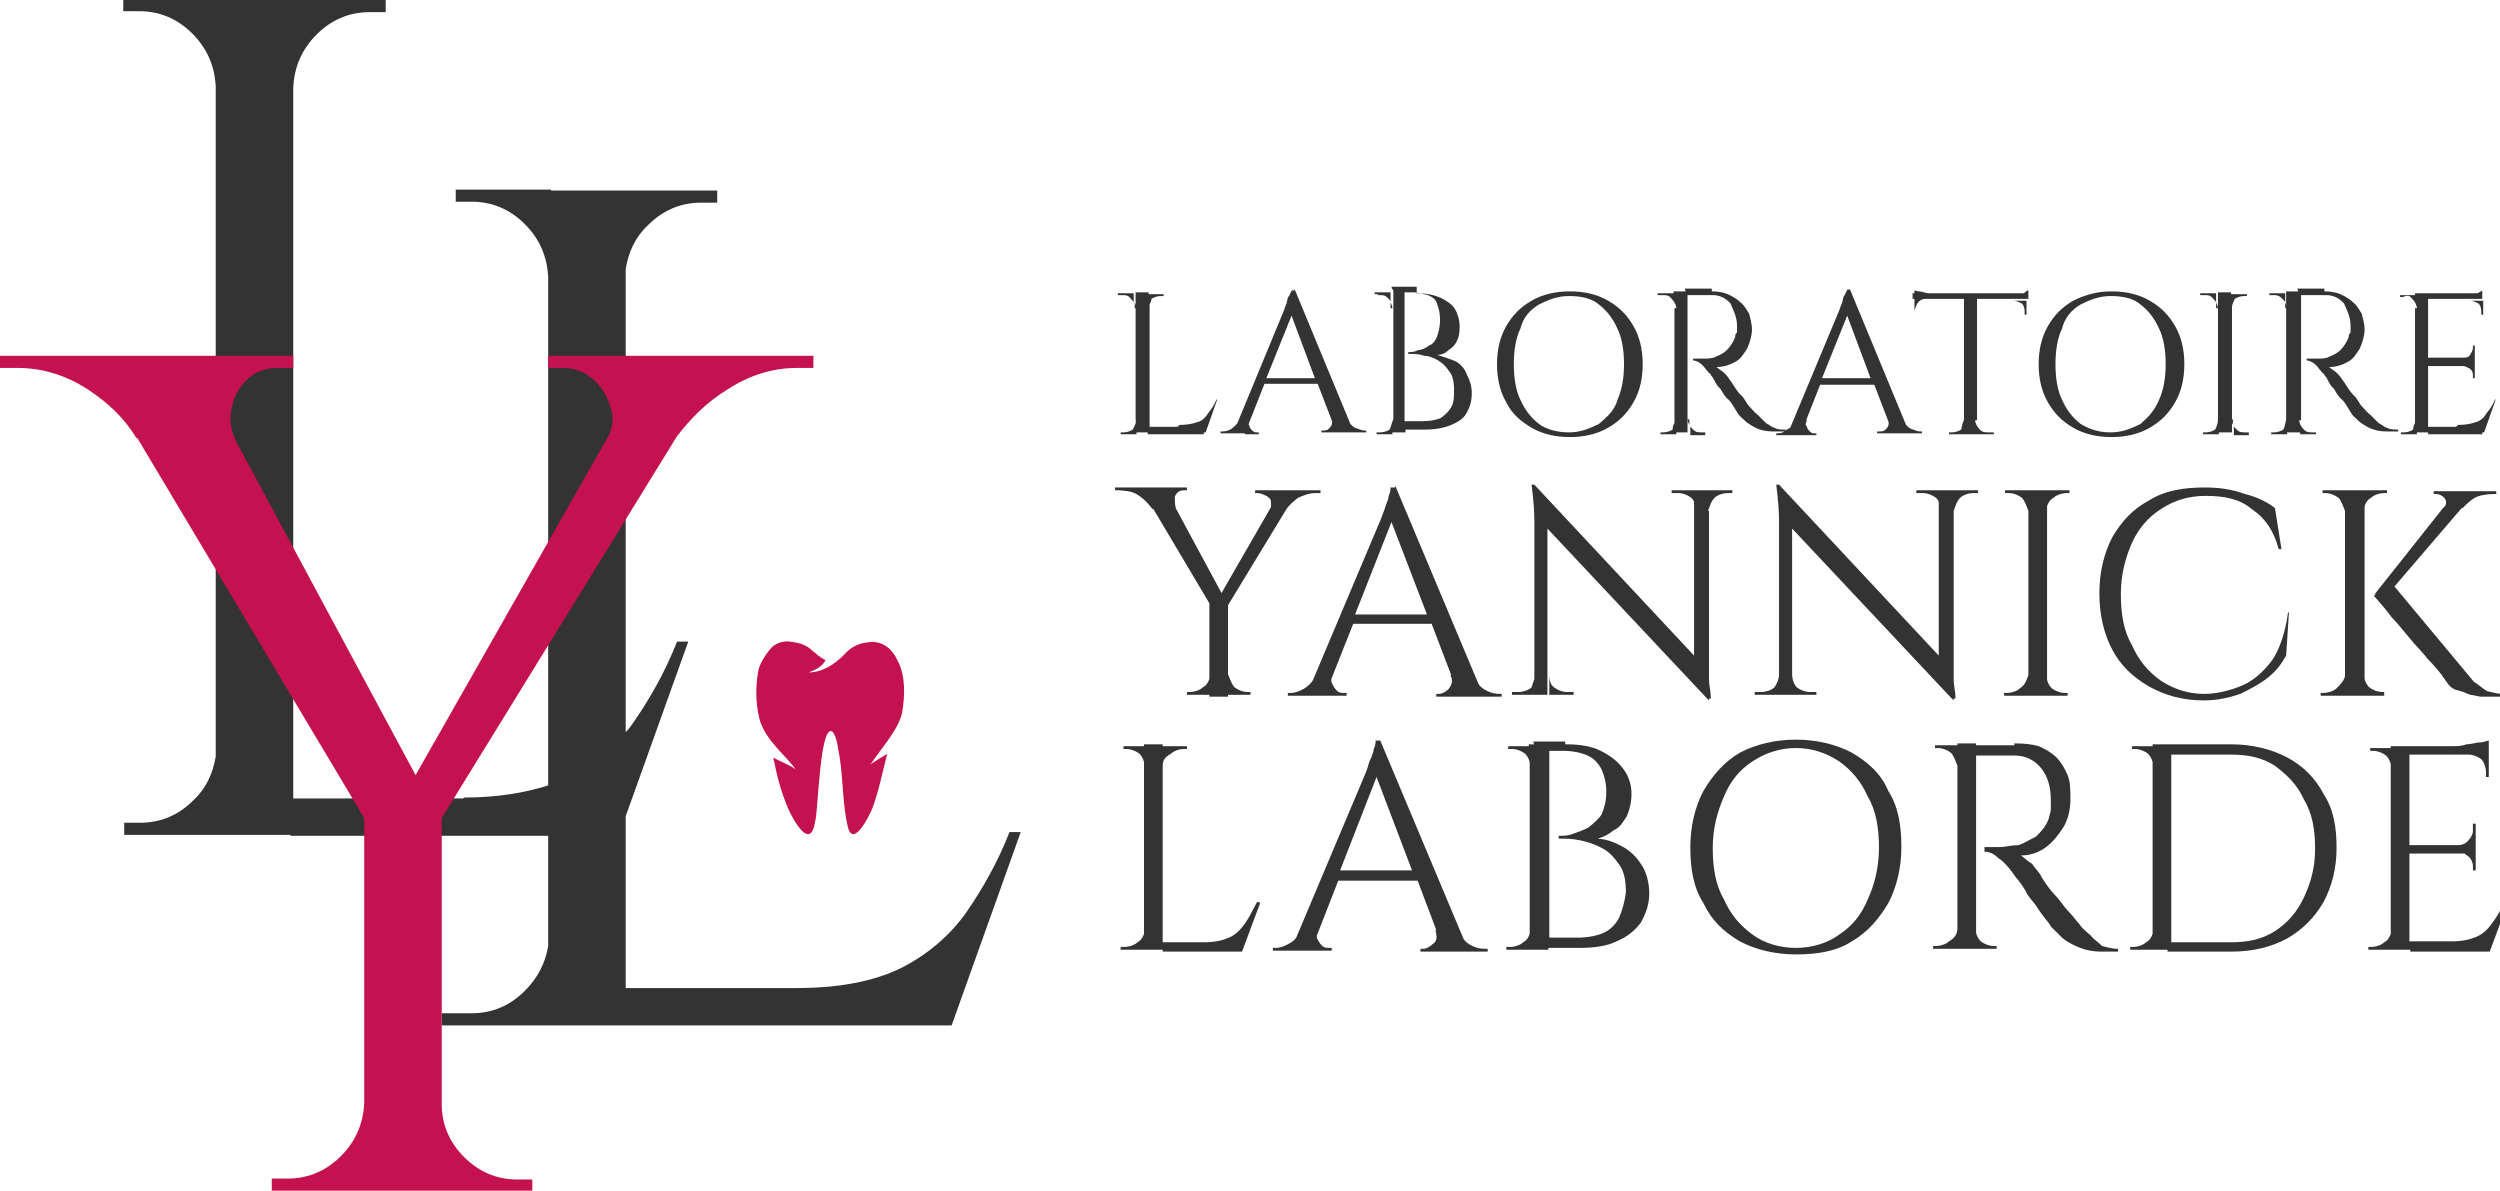 <?xml version="1.0" encoding="utf-8"?>
<!-- Generator: Adobe Illustrator 26.3.1, SVG Export Plug-In . SVG Version: 6.00 Build 0)  -->
<svg version="1.1" id="Calque_1" xmlns="http://www.w3.org/2000/svg" xmlns:xlink="http://www.w3.org/1999/xlink" x="0px" y="0px"
	 viewBox="0 0 267.7 127.5" style="enable-background:new 0 0 267.7 127.5;" xml:space="preserve">
<style type="text/css">
	.st0{fill:#C41150;}
	.st1{fill:#333333;}
</style>
<path class="st0" d="M92.8,68.8c-1,0.1-1.8,0.6-2.4,1.3c-1,1-2.3,1.9-3.8,1.9c0.8-0.3,1.4-0.6,1.8-1.3c-0.7-0.4-0.9-0.6-1.5-1.1
	c-0.6-0.6-1.5-0.8-2.3-0.9s-1.7,0.2-2.2,0.9c-0.5,0.6-1,1.4-1.2,2.2c-0.3,1.7-0.3,3.4,0.1,5.1c0.6,2.4,3,4.1,3.9,5.5
	c-0.4-0.4-2.2-1.1-2.4-1.3c0.4,2,0.8,3.6,1.6,5.5c0.6,1.3,2.4,4.6,2.9,1.3c0.3-0.9,0.5-10.8,1.9-9.5c0.5,0.8,0.5,1.7,0.7,2.6
	c0.4,2.5,0.3,5.1,0.9,7.6c0.6,2.2,2.3-1.3,2.6-2c0.7-1.9,1.1-3.9,1.6-5.9c-0.2,0.2-1.4,0.8-1.8,1.2c1-1.6,3-3.7,3.4-5.6
	c0.3-1.8,0.4-3.9-0.5-5.6C95.5,69.4,94.4,68.5,92.8,68.8z"/>
<path class="st1" d="M108.1,89.1c-1.3,3.3-2.9,6.1-4.7,8.7c-1.8,2.5-4.2,4.5-7,5.9c-2.9,1.4-6.6,2.1-11.1,2.1H67V87.4l6.7-18.7h-1.2
	c-1.3,3.3-2.9,6.1-4.7,8.7c-0.2,0.3-0.5,0.7-0.8,1V28.8c0.3-1.8,1-3.4,2.4-4.7c1.6-1.6,3.5-2.4,5.7-2.4c1.1,0,1.6,0,1.7,0v-1.3H67
	h-0.4H59v-0.1H48.8v1.3h1.7c2.2,0,4.1,0.8,5.7,2.4c1.6,1.6,2.4,3.5,2.5,5.7v54.4c-2.5,0.8-5.5,1.3-9,1.3l-0.1,0.1H31.4V9.4
	c0.1-2.2,0.9-4.1,2.5-5.7c1.6-1.6,3.5-2.4,5.7-2.4c1.1,0,1.6,0,1.7,0V0h-9.9h-0.3h-7.7h-0.3h-9.9v1.2h1.7c2.2,0,4.1,0.8,5.7,2.4
	c1.6,1.6,2.4,3.5,2.5,5.7V81c-0.3,1.8-1,3.4-2.4,4.7c-1.6,1.6-3.5,2.4-5.7,2.4h-1.7v1.3h9.8h0.4h7.6v0.1h27.6v11.8
	c-0.3,1.8-1.1,3.4-2.5,4.8c-1.6,1.6-3.5,2.4-5.7,2.4h-3.2v1.3h11.4h0.4h7.5H67h13.7h20.8h0.4l7.4-20.7H108.1z"/>
<path class="st0" d="M58.7,38.1v1.3h1.6c1.2,0,2.3,0.4,3.2,1.2c0.9,0.8,1.6,1.9,1.9,3.1c0.4,1.2,0.2,2.4-0.6,3.6l0,0L44.5,83
	L25.3,47.3l0,0c-0.9-1.8-0.8-3.5,0.1-5.3c1-1.7,2.4-2.6,4.3-2.6h1.7v-1.3H0v1.3h1.9c2.7,0,5.2,0.8,7.5,2.3c2.3,1.5,4,3.2,5.2,5.2
	l0.1,0L39,87.6v30.5c-0.1,2.2-0.9,4.1-2.5,5.7s-3.5,2.4-5.7,2.4c-0.1,0-0.7,0-1.7,0v1.3H39h0.2h7.7v0.1H57v-1.3h-1.6
	c-2.2,0-4.1-0.8-5.7-2.4c-1.6-1.6-2.4-3.5-2.4-5.7V87.6l25.2-40.9c1.4-1.8,3.1-3.6,5.4-5c2.3-1.5,4.8-2.3,7.4-2.3h1.8v-1.3H58.7z"/>
<g>
	<path class="st1" d="M121.1,32c0.1,0.1,0.3,0.3,0.3,0.4v-1h-1.7v0.2h0.3C120.6,31.6,120.8,31.6,121.1,32z"/>
	<path class="st1" d="M121.7,33c0-0.2-0.1-0.4-0.2-0.6V33H121.7z"/>
	<path class="st1" d="M121.3,46c-0.3,0.2-0.7,0.3-1,0.3H120v0.2h1.7v-0.2h1.2v0.2h6v-0.2h0.2l1.2-3.4v-0.2c-0.3,0.7-0.5,1-0.9,1.5
		c-0.3,0.5-0.7,0.9-1.2,1c-0.5,0.2-1.2,0.3-1.9,0.3l-0.2,0.2h-3V32.6c0.1-0.2,0.2-0.4,0.2-0.6c0.3-0.2,0.7-0.3,1-0.3
		c0.2,0,0.3,0,0.3,0v-0.2H123v-0.2h-1.4V33v11.9C121.7,45.3,121.5,45.6,121.3,46z"/>
	<path class="st1" d="M133.3,46.5h1.5v-0.2h-0.2c-0.2,0-0.3,0-0.5-0.2s-0.3-0.3-0.3-0.5c-0.1-0.1-0.1-0.1-0.1-0.2l1.7-4.3h5.7
		l1.5,3.9c0.1,0.3,0,0.6-0.2,0.8c-0.2,0.2-0.3,0.3-0.7,0.3h-0.2v0.2h4.8v-0.2h-0.2c-0.3,0-0.7-0.2-1-0.3c-0.2-0.1-0.3-0.2-0.5-0.4
		l-6-14.5l0,0.2h-0.3c0,0.2-0.2,0.3-0.2,0.5c-0.2,0.2-0.2,0.3-0.3,0.7c0,0.2-0.2,0.5-0.3,0.9l-5,12.1c-0.2,0.3-0.4,0.4-0.6,0.6
		c-0.3,0.2-0.7,0.3-1,0.3h-0.2v0.2h1.4H133.3z M138.3,33.8l2.5,6.7h-5.2L138.3,33.8z"/>
	<path class="st1" d="M149.1,33c0-0.2-0.1-0.4-0.2-0.6V33H149.1z"/>
	<path class="st1" d="M148.8,46c-0.3,0.2-0.7,0.3-1,0.3c0,0,0,0-0.2,0s-0.2,0-0.2,0v0.2h1.7v-0.2h1.4V46h2.2c1,0,2-0.2,2.7-0.5
		s1.4-0.7,1.7-1.4c0.3-0.5,0.5-1.2,0.5-2c0-0.7-0.2-1.4-0.5-1.9c-0.2-0.7-0.7-1.2-1.2-1.5c-0.7-0.3-1.4-0.5-2-0.7
		c0.5,0,0.9-0.2,1.2-0.5c0.3-0.2,0.7-0.5,0.9-1c0.2-0.3,0.3-0.9,0.3-1.5c0-0.7-0.2-1.4-0.5-1.9c-0.3-0.5-0.9-0.9-1.5-1.2
		c-0.7-0.3-1.5-0.5-2.6-0.5v-0.7H149c0,0.2,0.2,0.3,0.2,0.5c0,0.2,0,0.2,0,0.2v0V33v11.9C149,45.3,149,45.6,148.8,46z M151.2,31.3
		c0.7,0,1.2,0.2,1.7,0.3c0.5,0.2,0.9,0.5,1,1c0.2,0.5,0.3,1,0.3,1.7s-0.2,1.4-0.3,1.7c-0.2,0.5-0.5,0.9-0.9,1
		c-0.3,0.3-0.9,0.5-1.2,0.5c-0.3,0.2-0.7,0.2-1,0.2v0.2c0.7,0,1.2,0,1.7,0.2c0.5,0,1,0.2,1.5,0.5c0.5,0.3,0.9,0.7,1.2,1.2
		c0.3,0.3,0.5,1,0.5,1.9c0,0.7,0,1.4-0.3,1.9c-0.3,0.5-0.7,0.9-1.2,1.2c-0.5,0.2-1.2,0.3-1.9,0.3h-1.9V31.3H151.2z"/>
	<path class="st1" d="M147.6,31.6c0.5,0,0.7,0,1,0.3c0.1,0.1,0.3,0.3,0.3,0.4v-1h-1.7v0.2c0,0,0,0,0.2,0S147.6,31.6,147.6,31.6z"/>
	<path class="st1" d="M164,45.8c1.2,0.7,2.6,1,4.1,1s2.9-0.3,4.1-1c1.2-0.7,2-1.5,2.7-2.7c0.7-1.2,1-2.6,1-4.1s-0.3-2.9-1-4.1
		c-0.7-1.2-1.5-2-2.7-2.7c-1.2-0.7-2.6-1-4.1-1s-2.9,0.3-4.1,1c-1.2,0.7-2,1.5-2.7,2.7c-0.7,1.2-1,2.6-1,4.1s0.3,2.9,1,4.1
		C161.9,44.3,162.8,45.1,164,45.8z M162.8,35.2c0.3-1.2,1-2,2-2.6c1-0.5,2-0.9,3.2-0.9s2.4,0.2,3.2,0.9c0.9,0.7,1.5,1.5,2,2.6
		c0.5,1,0.7,2.4,0.7,3.8s-0.2,2.7-0.7,3.8c-0.3,1.2-1.2,1.9-2,2.6c-1,0.5-2,0.9-3.2,0.9s-2.4-0.3-3.2-0.9c-0.9-0.7-1.5-1.5-2-2.6
		c-0.5-1-0.7-2.4-0.7-3.8C162.1,37.6,162.3,36.2,162.8,35.2z"/>
	<path class="st1" d="M182.6,46.5v-0.2h-0.3c-0.5,0-0.7,0-1-0.3c-0.1-0.1-0.3-0.3-0.3-0.4v1H182.6z"/>
	<path class="st1" d="M180.9,44.9h-0.2c0,0.2,0.1,0.4,0.2,0.6V44.9z"/>
	<path class="st1" d="M179,32c0.3,0.3,0.5,0.7,0.5,1h-0.2v12.3c-0.1,0.2-0.2,0.4-0.2,0.7c-0.3,0.2-0.7,0.3-1,0.3h-0.3v0.2h1.7v-0.2
		h1.2v-1.4V31.6c0.7,0,1.2,0,1.5,0c0.3,0,0.9,0,1.2,0c0.7,0,1.4,0.3,1.9,0.9c0.3,0.7,0.7,1.4,0.7,2.4c0,0.2,0,0.5,0,0.7
		c-0.2,0.2-0.2,0.3-0.2,0.5c-0.2,0.5-0.5,1-0.9,1.4c-0.3,0.3-0.7,0.5-1.2,0.7c-0.3,0.2-0.9,0.2-1.2,0.2c-0.3,0-0.7,0-1.2,0v0.2
		c0.3,0,0.7,0.2,1,0.5c0.3,0.3,0.5,0.7,0.9,1c0,0.2,0.2,0.2,0.3,0.5c0.2,0.3,0.3,0.7,0.7,1c0.3,0.5,0.5,0.9,0.9,1.2
		c0.3,0.3,0.5,0.7,0.7,1c0.2,0.3,0.3,0.5,0.3,0.5c0.2,0.3,0.5,0.5,0.9,0.9c0.3,0.2,0.7,0.5,1.2,0.7c0.5,0.2,1,0.3,1.7,0.3h1.2
		c-0.2,0.1-0.4,0.2-0.7,0.2h-0.2v0.2h4.3v-0.2h-0.2c-0.2,0-0.3,0-0.5-0.2c-0.2-0.2-0.3-0.3-0.3-0.5c-0.2-0.2-0.2-0.3,0-0.7
		c0,0-0.1,0-0.1,0l1.5-3.8h5.8l1.5,3.9c0.1,0.3,0,0.6-0.2,0.8c-0.2,0.2-0.3,0.3-0.7,0.3H201v0.2h4.8v-0.2h-0.2c-0.3,0-0.7-0.2-1-0.3
		c-0.2-0.1-0.3-0.2-0.5-0.4l-6-14.5h-0.3c0,0.2-0.2,0.3-0.2,0.5c-0.2,0.2-0.2,0.3-0.3,0.7c0,0.2-0.2,0.5-0.3,0.9l-5.3,12.7
		c-0.1,0-0.1,0.1-0.2,0.1c-0.1,0.1-0.2,0.1-0.3,0.2V46c-0.5,0-0.9,0-1.2-0.2c-0.2,0-0.5-0.3-0.9-0.5c-0.3-0.3-0.5-0.5-0.9-0.9
		c-0.3-0.2-0.5-0.5-0.9-0.9c-0.3-0.3-0.5-0.9-0.9-1.2c-0.3-0.3-0.7-0.9-1-1.4c-0.2-0.2-0.3-0.5-0.7-0.9c-0.3-0.3-0.7-0.5-0.9-0.7
		c0.7,0,1.4-0.2,1.9-0.5c0.7-0.3,1-0.9,1.4-1.5c0.3-0.7,0.5-1.4,0.5-2c0-0.7-0.2-1.2-0.3-1.7c-0.2-0.3-0.5-0.9-0.9-1.2
		c-0.3-0.3-0.9-0.7-1.4-0.9s-1-0.3-1.7-0.3v-0.3h-2.9c0,0.1,0.1,0.2,0.1,0.3h-1.3v0.2h-1.7v0.2h0.3C178.5,31.6,178.7,31.6,179,32z
		 M197.8,33.8l2.5,6.7h-5.2L197.8,33.8z"/>
	<path class="st1" d="M204.6,30.9c0.1,0,0.1,0,0.2,0v0H204.6z"/>
	<path class="st1" d="M204.8,33.7h0.2v-0.3c0-0.3,0.2-0.7,0.3-0.9c0.2-0.3,0.5-0.5,0.9-0.5h4.1v13c-0.2,0.3-0.2,0.7-0.3,1
		c-0.3,0.2-0.7,0.3-1,0.3h-0.3v0.2h1.7h1.4h1.7v-0.2H213c-0.5,0-0.7,0-1-0.3c-0.3-0.3-0.5-0.7-0.5-1h0.2V32h5.5v-0.3v-0.3v-0.3
		c-0.2,0-0.3,0.2-0.5,0.3h-9.2h-1c-0.3,0-0.7-0.2-1-0.2c-0.2,0-0.4-0.1-0.5-0.1v0.3h-0.2V32h0.2V33.7z"/>
	<path class="st1" d="M217,33.7v-1.5h-1.4c0.3,0,0.7,0.2,0.9,0.3c0.2,0.2,0.3,0.5,0.3,0.9v0.3H217z"/>
	<path class="st1" d="M222,45.8c1.2,0.7,2.6,1,4.1,1c1.5,0,2.9-0.3,4.1-1c1.2-0.7,2-1.5,2.7-2.7s1-2.6,1-4.1s-0.3-2.9-1-4.1
		c-0.7-1.2-1.5-2-2.7-2.7c-1.2-0.7-2.6-1-4.1-1c-1.4,0-2.7,0.3-4.1,1c-1.2,0.7-2,1.5-2.7,2.7c-0.7,1.2-1,2.6-1,4.1s0.3,2.9,1,4.1
		C220,44.3,220.8,45.1,222,45.8z M220.8,35.2c0.3-1.2,1-2,2-2.6c1-0.5,2-0.9,3.2-0.9s2.4,0.2,3.2,0.9c0.9,0.7,1.5,1.5,2,2.6
		c0.5,1,0.7,2.4,0.7,3.8s-0.2,2.7-0.7,3.8c-0.5,1.2-1.2,1.9-2,2.6c-1,0.5-2,0.9-3.2,0.9s-2.2-0.3-3.2-0.9c-0.9-0.7-1.5-1.5-2-2.6
		c-0.5-1-0.7-2.4-0.7-3.8C220.1,37.6,220.3,36.2,220.8,35.2z"/>
	<path class="st1" d="M237.5,33c0-0.2-0.1-0.4-0.2-0.6V33H237.5z"/>
	<path class="st1" d="M240.8,46.5v-0.2c0,0-0.2,0-0.3,0c-0.5,0-0.7,0-1-0.3c-0.1-0.1-0.3-0.3-0.3-0.4v1H240.8z"/>
	<path class="st1" d="M237.2,46c-0.3,0.2-0.7,0.3-1,0.3h-0.3v0.2h1.7v-0.2h1.4v-1.4V33c0-0.5,0.2-0.7,0.3-1c0.3-0.2,0.7-0.3,1-0.3
		c0.2,0,0.3,0,0.3,0v-0.2h-1.7v-0.2h-1.4V33v11.9C237.5,45.3,237.4,45.6,237.2,46z"/>
	<path class="st1" d="M237,32c0.1,0.1,0.3,0.3,0.3,0.4v-1h-1.7v0.2h0.3C236.5,31.6,236.7,31.6,237,32z"/>
	<path class="st1" d="M239.1,44.9h-0.2c0,0.2,0.1,0.4,0.2,0.6V44.9z"/>
	<path class="st1" d="M244.9,33c0-0.2-0.1-0.4-0.2-0.6V33H244.9z"/>
	<path class="st1" d="M244.4,32c0.1,0.1,0.3,0.3,0.3,0.4v-1H243v0.2h0.3C243.8,31.6,244,31.6,244.4,32z"/>
	<path class="st1" d="M244.5,46c-0.3,0.2-0.7,0.3-1,0.3h-0.3v0.2h1.7v-0.2h1.4v0.2h1.7v-0.2h-0.3c-0.5,0-0.7,0-1-0.3
		c-0.3-0.3-0.5-0.7-0.5-1h0.2V31.6c0.7,0,1.2,0,1.5,0c0.3,0,0.9,0,1.2,0c0.7,0,1.4,0.3,1.9,0.9c0.3,0.7,0.7,1.4,0.7,2.4
		c0,0.2,0,0.5,0,0.7c-0.2,0.2-0.2,0.3-0.2,0.5c-0.2,0.5-0.5,1-0.9,1.4c-0.3,0.3-0.7,0.5-1.2,0.7c-0.3,0.2-0.9,0.2-1.2,0.2
		c-0.3,0-0.7,0-1.2,0v0.2c0.3,0,0.7,0.2,1,0.5c0.3,0.3,0.5,0.7,0.9,1c0,0.2,0.2,0.2,0.3,0.5c0.2,0.3,0.3,0.7,0.7,1
		c0.3,0.5,0.5,0.9,0.9,1.2c0.3,0.3,0.5,0.7,0.7,1c0.2,0.3,0.3,0.5,0.3,0.5c0.2,0.3,0.5,0.5,0.9,0.9c0.3,0.2,0.7,0.5,1.2,0.7
		c0.5,0.2,1,0.3,1.7,0.3h1.2V46c-0.5,0-0.9,0-1.2-0.2c-0.2,0-0.5-0.3-0.9-0.5c-0.3-0.3-0.5-0.5-0.9-0.9c-0.3-0.2-0.5-0.5-0.9-0.9
		c-0.3-0.3-0.5-0.9-0.9-1.2c-0.3-0.3-0.7-0.9-1-1.4c-0.2-0.2-0.3-0.5-0.7-0.9c-0.3-0.3-0.7-0.5-0.9-0.7c0.7,0,1.4-0.2,1.9-0.5
		c0.7-0.3,1-0.9,1.4-1.5c0.3-0.7,0.5-1.4,0.5-2c0-0.7-0.2-1.2-0.3-1.7c-0.2-0.3-0.5-0.9-0.9-1.2c-0.3-0.3-0.9-0.7-1.4-0.9
		c-0.5-0.2-1-0.3-1.7-0.3v-0.3h-2.9c0,0.1,0.1,0.2,0.1,0.3h-1.3V33v11.9C244.7,45.3,244.7,45.6,244.5,46z"/>
	<path class="st1" d="M265.9,33.7v-1.5h-1.4c0.3,0,0.7,0.2,0.9,0.3c0.2,0.2,0.3,0.5,0.3,0.9v0.3H265.9z"/>
	<path class="st1" d="M258.3,32c0.3,0.3,0.5,0.7,0.5,1h-0.2v12.3c-0.1,0.2-0.2,0.4-0.2,0.7c-0.3,0.2-0.7,0.3-1,0.3h-0.3v0.2h1.7
		v-0.2h1.2v0.2h5.8v-0.2h0.2l1.2-3.4v-0.2c-0.3,0.7-0.5,1-0.9,1.5c-0.3,0.5-0.7,0.9-1.2,1c-0.5,0.2-1.2,0.3-1.9,0.3l-0.2,0.2h-3
		v-6.5h3.8c0.2,0,0.5,0.2,0.7,0.3c0.2,0.2,0.3,0.3,0.3,0.7v0.3h0.2v-1.4v-0.7v-1.4h-0.2v0.3c0,0.2-0.2,0.5-0.3,0.7s-0.3,0.3-0.7,0.3
		h-3.8V32h5.8v-0.3v-0.3v-0.3c0,0-0.3,0.2-0.5,0.3h-5.3h-1.4v0.2H257v0.2h0.3C257.8,31.6,258,31.6,258.3,32z"/>
	<path class="st1" d="M133.3,98.9c-0.5,0.7-1,1.2-1.7,1.5c-0.7,0.3-1.5,0.5-2.7,0.5h-4.4V82.1c0-0.7,0.2-1,0.9-1.4
		c0.3-0.3,0.9-0.5,1.4-0.5c0.2,0,0.3,0,0.3,0v-0.3h-2.6v-0.2h-2v0.2h-2.2v0.3h0.3c0.5,0,1,0.2,1.4,0.5c0.2,0.2,0.4,0.5,0.5,0.9V100
		c-0.1,0.3-0.3,0.7-0.7,0.9c-0.3,0.3-0.9,0.5-1.4,0.5H120v0.3h2.4h0.2h1.9v0.2h3.2h5.3l1.9-5.1v-0.2h-0.3
		C134.1,97.5,133.8,98.2,133.3,98.9z"/>
	<path class="st1" d="M157.3,101.1c-0.3-0.2-0.5-0.4-0.6-0.6l-8.9-21.2h-0.5c0,0.2,0,0.5-0.2,0.9c0,0.3-0.2,0.7-0.3,1
		c-0.2,0.3-0.3,0.9-0.5,1.4l-7.5,17.8c-0.2,0.3-0.5,0.5-0.7,0.6c-0.5,0.3-1,0.5-1.5,0.5h-0.3v0.3h6.3v-0.3h-0.3
		c-0.2,0-0.5,0-0.7-0.2c-0.2-0.2-0.3-0.3-0.5-0.7c-0.1-0.1-0.1-0.2-0.1-0.4l2.3-5.9h8.5l2,5.3h-0.1c0.2,0.7,0.2,1.2-0.3,1.5
		c-0.3,0.3-0.7,0.5-1,0.5h-0.3v0.3h7.2v-0.3h-0.2C158.3,101.6,157.8,101.4,157.3,101.1z M143.5,93.2l3.9-10l3.8,10H143.5z"/>
	<path class="st1" d="M174,90.8c-0.9-0.5-1.7-0.9-2.9-1c0.7-0.2,1.2-0.5,1.7-0.9c0.7-0.3,1-0.9,1.4-1.5c0.3-0.7,0.5-1.5,0.5-2.4
		c0-1-0.3-1.9-0.9-2.7c-0.7-0.9-1.4-1.4-2.4-1.9c-1-0.5-2.2-0.7-3.8-0.7v-0.3h-3.4c0,0.1,0,0.2,0.1,0.3h-0.6v0.2h-2.2v0.3
		c0,0,0,0,0.2,0s0.2,0,0.2,0c0.5,0,1,0.2,1.4,0.5c0.2,0.2,0.4,0.5,0.5,0.9V100c-0.1,0.3-0.3,0.7-0.7,0.9c-0.3,0.3-0.9,0.5-1.4,0.5
		h-0.2h-0.2v0.3h2.4h0.2h1.9v-0.2h3.4c1.5,0,2.9-0.2,3.9-0.7c1.2-0.5,2-1.2,2.6-2c0.5-0.9,0.9-1.9,0.9-3.1c0-1-0.2-2-0.7-2.9
		C175.4,92,174.9,91.4,174,90.8z M173.4,98.2c-0.3,0.7-1,1.4-1.7,1.7c-0.7,0.3-1.7,0.5-2.7,0.5h-3.1v-20h1.5c1,0,1.9,0.2,2.6,0.5
		c0.7,0.3,1.2,0.9,1.5,1.5c0.3,0.7,0.5,1.4,0.5,2.4s-0.2,1.7-0.5,2.4c-0.3,0.5-0.9,1-1.4,1.4c-0.5,0.3-1.2,0.5-1.7,0.7
		c-0.5,0.2-1,0.2-1.5,0.2v0.3c0.7,0,1.5,0,2.4,0.2s1.7,0.5,2.4,0.9s1.2,1,1.7,1.7c0.5,0.7,0.7,1.7,0.7,2.9
		C174,96.5,173.7,97.5,173.4,98.2z"/>
	<path class="st1" d="M198.3,80.6c-1.7-0.9-3.8-1.4-6-1.4s-4.3,0.5-6,1.4c-1.7,1-2.9,2.4-3.9,4.1c-0.9,1.7-1.4,3.8-1.4,6
		s0.3,4.3,1.4,6c0.9,1.9,2.2,3.1,3.9,4.1c1.7,0.9,3.8,1.4,6,1.4s4.3-0.3,6-1.4c1.7-1,2.9-2.4,3.9-4.1c0.9-1.7,1.4-3.8,1.4-6
		s-0.3-4.3-1.4-6C201.4,82.8,200,81.6,198.3,80.6z M200,96.3c-0.7,1.7-1.7,2.9-3.1,3.8c-1.2,0.9-2.9,1.4-4.6,1.4s-3.4-0.5-4.6-1.4
		c-1.4-1-2.4-2.2-3.1-3.8c-0.9-1.5-1.2-3.4-1.2-5.5s0.5-3.9,1.2-5.5c0.7-1.7,1.7-2.9,3.1-3.8c1.4-0.9,2.9-1.4,4.6-1.4
		s3.2,0.5,4.6,1.4c1.4,1,2.4,2.2,3.1,3.8c0.9,1.5,1.2,3.4,1.2,5.5S200.7,94.8,200,96.3z"/>
	<path class="st1" d="M223.9,100.2c-0.3-0.3-0.9-0.7-1.2-1.2c-0.3-0.3-0.7-0.9-1.2-1.4c-0.5-0.5-0.9-1.2-1.4-1.7
		c-0.5-0.5-1-1.2-1.5-2c-0.2-0.5-0.7-0.9-1-1.4c-0.5-0.3-0.9-0.7-1.2-0.9c1,0,1.9-0.3,2.7-0.9c0.7-0.5,1.4-1.4,1.9-2.2
		c0.5-0.9,0.7-1.9,0.7-2.9s0-1.9-0.3-2.6c-0.3-0.7-0.7-1.4-1.2-1.9c-0.5-0.5-1.2-0.9-1.9-1.2c-0.7-0.2-1.5-0.3-2.6-0.3v0.2h-4.1
		v-0.2h-2v0.2h-2.4v0.3h0.3c0.5,0,1,0.2,1.4,0.5c0.3,0.3,0.5,0.9,0.7,1.4v17.4c0,0.5-0.2,1-0.9,1.4c-0.3,0.3-0.9,0.5-1.4,0.5H207
		v0.3h2.6h1.7h0.3h2.2v-0.3h-0.3c-0.5,0-1-0.2-1.4-0.5c-0.2-0.2-0.4-0.5-0.5-0.9V80.9c0.9,0,1.5,0,2.2,0c0.7,0,1.4,0,1.9,0
		c1.2,0,2.2,0.5,2.9,1.4c0.7,0.9,1,2,1,3.4c0,0.3,0,0.7,0,1s-0.2,0.7-0.2,0.9c-0.3,0.9-0.9,1.5-1.4,2c-0.7,0.3-1.2,0.7-1.9,0.9
		c-0.7,0-1.4,0.2-1.9,0.2c-0.5,0-1,0-1.7,0v0.5c0.5,0,1,0.2,1.5,0.7c0.5,0.3,1,0.9,1.4,1.4c0,0,0.2,0.3,0.5,0.7
		c0.3,0.3,0.7,0.9,1,1.4c0.3,0.7,0.9,1.2,1.2,1.7c0.3,0.5,0.7,1,1,1.4c0.3,0.3,0.5,0.7,0.5,0.7c0.3,0.3,0.7,0.7,1.2,1.2
		c0.3,0.3,1,0.7,1.7,1c0.7,0.3,1.5,0.5,2.6,0.5h1.7v-0.3c-0.7,0-1.2-0.2-1.7-0.3C224.7,100.9,224.2,100.6,223.9,100.2z"/>
	<path class="st1" d="M244.9,81.1c-1.7-0.9-3.8-1.4-6-1.4h-6.3h-0.9h-1.2v0.2h-2.2v0.3h0.3c0.5,0,1,0.2,1.4,0.5
		c0.2,0.2,0.4,0.5,0.5,0.9V100c-0.1,0.3-0.3,0.7-0.7,0.9c-0.3,0.3-0.9,0.5-1.4,0.5h-0.3v0.3h2.4h0.2h1.4v0.2h6.8
		c2.4,0,4.3-0.5,6-1.4c1.7-1,2.9-2.2,3.9-3.9c0.9-1.7,1.4-3.6,1.4-5.8s-0.3-4.1-1.4-5.8C247.9,83.3,246.6,82,244.9,81.1z
		 M246.7,96.1c-0.7,1.5-1.7,2.7-3.1,3.6s-2.9,1.2-4.8,1.2c-0.9,0-1.7,0-2.4,0s-1.4,0-2,0c-0.5,0-1.2,0-1.9,0V80.8c0.7,0,1.2,0,1.7,0
		c0.7,0,1.4,0,2,0c0.9,0,1.5,0,2.6,0c1.9,0,3.4,0.3,4.8,1.2c1.2,0.9,2.4,2,3.1,3.6c0.9,1.5,1.2,3.2,1.2,5.3S247.4,94.6,246.7,96.1z"
		/>
	<path class="st1" d="M268.1,96.6c-0.3,0.9-0.7,1.5-1.2,2.2c-0.5,0.7-1,1.2-1.7,1.5c-0.7,0.3-1.5,0.5-2.7,0.5H258v-9.4h5.9
		c0.1,0.1,0.3,0.2,0.4,0.3c0.3,0.2,0.5,0.7,0.5,1v0.5h0.3v-1.9v-0.2v-0.9v-2h-0.3V89c0,0.3-0.2,0.7-0.5,1c-0.2,0.3-0.7,0.5-1,0.5
		H258v-9.7h6.3c0.5,0,1,0.2,1.4,0.5c0.3,0.3,0.5,0.9,0.5,1.4v0.5h0.3v-2.4v-0.2v-0.5v-0.3v-0.5c-0.2,0-0.5,0.2-1,0.2
		c-0.3,0-0.9,0.2-1.4,0.2c-0.5,0.2-1,0.2-1.5,0.2H258h-2v0.2h-2.2v0.3h0.3c0.5,0,1,0.2,1.4,0.5c0.2,0.2,0.4,0.5,0.5,0.9V100
		c-0.1,0.3-0.3,0.7-0.7,0.9c-0.3,0.3-0.9,0.5-1.4,0.5h-0.3v0.3h2.4h0.2h1.9v0.2h3.2h5.3l1.9-5.1v-0.2H268.1z"/>
	<path class="st1" d="M122,53.1c0.7,0.5,1,0.9,1.4,1.4l0.1,0l6,10.1v8.1c-0.1,0.3-0.3,0.7-0.7,0.9c-0.3,0.3-0.9,0.5-1.4,0.5
		c0,0-0.2,0-0.3,0v0.3h2.4v0.2h2v-0.2h2.4v-0.3h-0.3c-0.5,0-1-0.2-1.4-0.5c-0.3-0.3-0.5-0.9-0.7-1.4v-7.4l6.2-10.2
		c0.3-0.5,0.8-0.9,1.3-1.3c0.7-0.3,1.2-0.5,1.9-0.5h0.5v-0.3h-2.4l0,0h-1.9l0,0h-2.7v0.3h0.3c0.3,0,0.7,0.2,0.9,0.3
		c0.3,0.2,0.5,0.3,0.5,0.7c0,0.2,0,0.4,0,0.5l-5.3,9.2l-4.8-8.9l0,0c-0.2-0.3-0.2-0.9-0.2-1.4c0.2-0.5,0.5-0.7,1-0.7h0.3v-0.3h-2.4
		v0h-2.7l0,0h-2.6v0.3h0.5C120.8,52.6,121.3,52.6,122,53.1z M130.4,64.4L130.4,64.4L130.4,64.4L130.4,64.4z"/>
	<path class="st1" d="M158.9,73.8c-0.3-0.2-0.5-0.4-0.6-0.6l-8.9-21.2l0,0.2h-0.5c0,0.2,0,0.5-0.2,0.9c0,0.3-0.2,0.7-0.3,1
		s-0.3,0.9-0.5,1.4l-7.3,17.3c-0.2,0.4-0.6,0.7-0.9,0.9c-0.5,0.3-1,0.5-1.5,0.5h-0.3v0.3h2v0h1.9v0h2.4v-0.3h-0.3
		c-0.2,0-0.5,0-0.7-0.2s-0.3-0.3-0.5-0.7c-0.1-0.1-0.2-0.4-0.1-0.7l2.3-5.8h8.4l2.1,5.5h-0.1c0.3,0.5,0.2,1-0.2,1.5
		c-0.3,0.3-0.7,0.5-1,0.5h-0.3v0.3h7v-0.3h-0.2C159.9,74.3,159.4,74.1,158.9,73.8z M145.1,65.8l3.9-9.9l3.8,9.9H145.1z"/>
	<path class="st1" d="M165.9,72.2v2.2h2.6v-0.3c-0.5,0-0.7,0-0.7,0c-0.5,0-1-0.2-1.4-0.5C166,73.3,165.9,72.8,165.9,72.2z"/>
	<path class="st1" d="M182.9,54.7c0.2-0.5,0.3-1,0.7-1.4c0.3-0.3,0.9-0.5,1.4-0.5h0.5v-0.3h-2.6h-0.2h-1.2h-0.2H179v0.3
		c0.2,0,0.3,0,0.7,0c0.5,0,1,0.2,1.4,0.5c0.1,0.1,0.3,0.3,0.3,0.5v16.4l-17.1-18.3H164c0.2,1.5,0.3,2.9,0.3,3.9v16.9
		c-0.1,0.3-0.2,0.6-0.3,0.9c-0.3,0.3-0.9,0.5-1.4,0.5c-0.2,0-0.3,0-0.7,0v0.3h2.4h0.2h1.2V56.6l17,18.1l0.1,0.1h0l0.2,0.2l0-0.2h0.2
		c0-0.7-0.2-1.5-0.2-2c0-0.5,0-1.2,0-1.9V54.7z"/>
	<path class="st1" d="M209.2,54.7c0.2-0.5,0.3-1,0.7-1.4c0.3-0.3,0.9-0.5,1.4-0.5h0.5v-0.3h-2.6H209h-1.2h-0.2h-2.4v0.3
		c0.2,0,0.3,0,0.7,0c0.5,0,1,0.2,1.4,0.5c0.1,0.1,0.3,0.3,0.3,0.5v16.4l-17.1-18.3h-0.3c0.2,1.5,0.3,2.9,0.3,3.9v16.4
		c0,0.5-0.2,1-0.5,1.4c-0.3,0.3-0.9,0.5-1.4,0.5c-0.2,0-0.3,0-0.7,0v0.3h2.6h1.4h2.6v-0.3c-0.5,0-0.7,0-0.7,0c-0.5,0-1-0.2-1.4-0.5
		c-0.3-0.3-0.5-0.9-0.5-1.4V56.6l17,18.1l0.1,0.1h0l0.2,0.2l0-0.2h0.2c0-0.7-0.2-1.4-0.2-2c0-0.5,0-1.2,0-1.9V54.7z"/>
	<path class="st1" d="M214.8,52.8h0.3c0.5,0,1,0.2,1.4,0.5c0.3,0.3,0.5,0.9,0.7,1.4v17.6c-0.2,0.5-0.3,1-0.9,1.4
		c-0.3,0.3-0.9,0.5-1.4,0.5h-0.3v0.3h2.6h1.7h0.3h2.2v-0.3c0,0-0.2,0-0.3,0c-0.5,0-1-0.2-1.4-0.5c-0.2-0.2-0.4-0.5-0.5-0.9V54.2
		c0.1-0.3,0.3-0.7,0.7-0.9c0.3-0.3,0.9-0.5,1.4-0.5c0.2,0,0.3,0,0.3,0v-0.3h-2.4h-0.2h-1.7h-0.2h-2.4V52.8z"/>
	<polygon class="st1" points="245.2,65.2 245.2,65.6 245.2,65.6 	"/>
	<path class="st1" d="M236,75c1.5,0,2.7-0.3,3.9-0.7c1-0.5,2-1,2.9-1.7c0.9-0.7,1.5-1.5,2-2.4l0.3-4.6H245c-0.3,2.2-0.9,3.9-1.7,5.1
		c-0.9,1.2-2,2.2-3.2,2.7c-1.2,0.5-2.6,0.9-4.1,0.9c-1.7,0-3.2-0.5-4.6-1.4c-1.4-1-2.4-2.2-3.1-3.8c-0.9-1.5-1.2-3.4-1.2-5.5
		s0.5-3.9,1.2-5.5c0.7-1.5,1.7-2.7,3.1-3.6c1.4-0.9,2.9-1.4,4.8-1.4s3.6,0.3,4.9,1.4c1.5,1,2.4,2.4,2.9,4.3h0.3l-0.7-4.4
		c-0.9-0.7-2-1.2-3.2-1.5c-1.4-0.5-2.7-0.7-4.3-0.7c-2.2,0-4.3,0.3-6,1.4c-1.7,0.9-2.9,2.2-3.9,3.9c-0.9,1.7-1.4,3.8-1.4,6
		c0,2.4,0.5,4.4,1.4,6.1s2.2,2.9,3.9,3.9C231.9,74.5,233.8,75,236,75z"/>
	<path class="st1" d="M256.1,66.1c0.7,0.7,1.2,1.4,1.9,2.2c0.7,0.9,1.4,1.5,1.9,2.2c0.7,0.7,1.4,1.5,2,2.4c0.3,0.5,0.7,0.9,1.2,1
		s0.9,0.3,1.4,0.5c0.3,0,0.9,0.2,1.2,0.2c0.3,0,0.7,0,0.9,0h1.4v-0.3c-0.7,0-1.2-0.2-1.7-0.3c-0.5-0.3-0.9-0.7-1.4-1l-8.5-10.2
		l7.2-8.4h0.1c0.5-0.5,0.9-0.9,1.5-1.2c0.5-0.2,1.2-0.3,1.9-0.3h0.2v-0.3h-6.7v0.3h0.3c0.3,0,0.7,0.2,0.9,0.5c0.2,0.3,0.2,0.7-0.2,1
		h0l-7.3,9.2h0.1l-0.2,0.2C254.9,64.6,255.6,65.4,256.1,66.1z"/>
	<path class="st1" d="M255.4,74.1c0,0-0.2,0-0.3,0c-0.5,0-1-0.2-1.4-0.5c-0.2-0.2-0.4-0.5-0.5-0.9V54.2c0.1-0.3,0.3-0.7,0.7-0.9
		c0.3-0.3,0.9-0.5,1.4-0.5c0.2,0,0.3,0,0.3,0v-0.3h-2.4h-0.2h-1.7h-0.2h-2.4v0.3h0.3c0.5,0,1,0.2,1.4,0.5c0.3,0.3,0.5,0.9,0.7,1.4
		v17.6c0,0.5-0.5,1-0.9,1.4c-0.3,0.3-0.9,0.5-1.4,0.5h-0.3v0.3h2.6h1.7h0.3h2.2V74.1z"/>
</g>
</svg>
